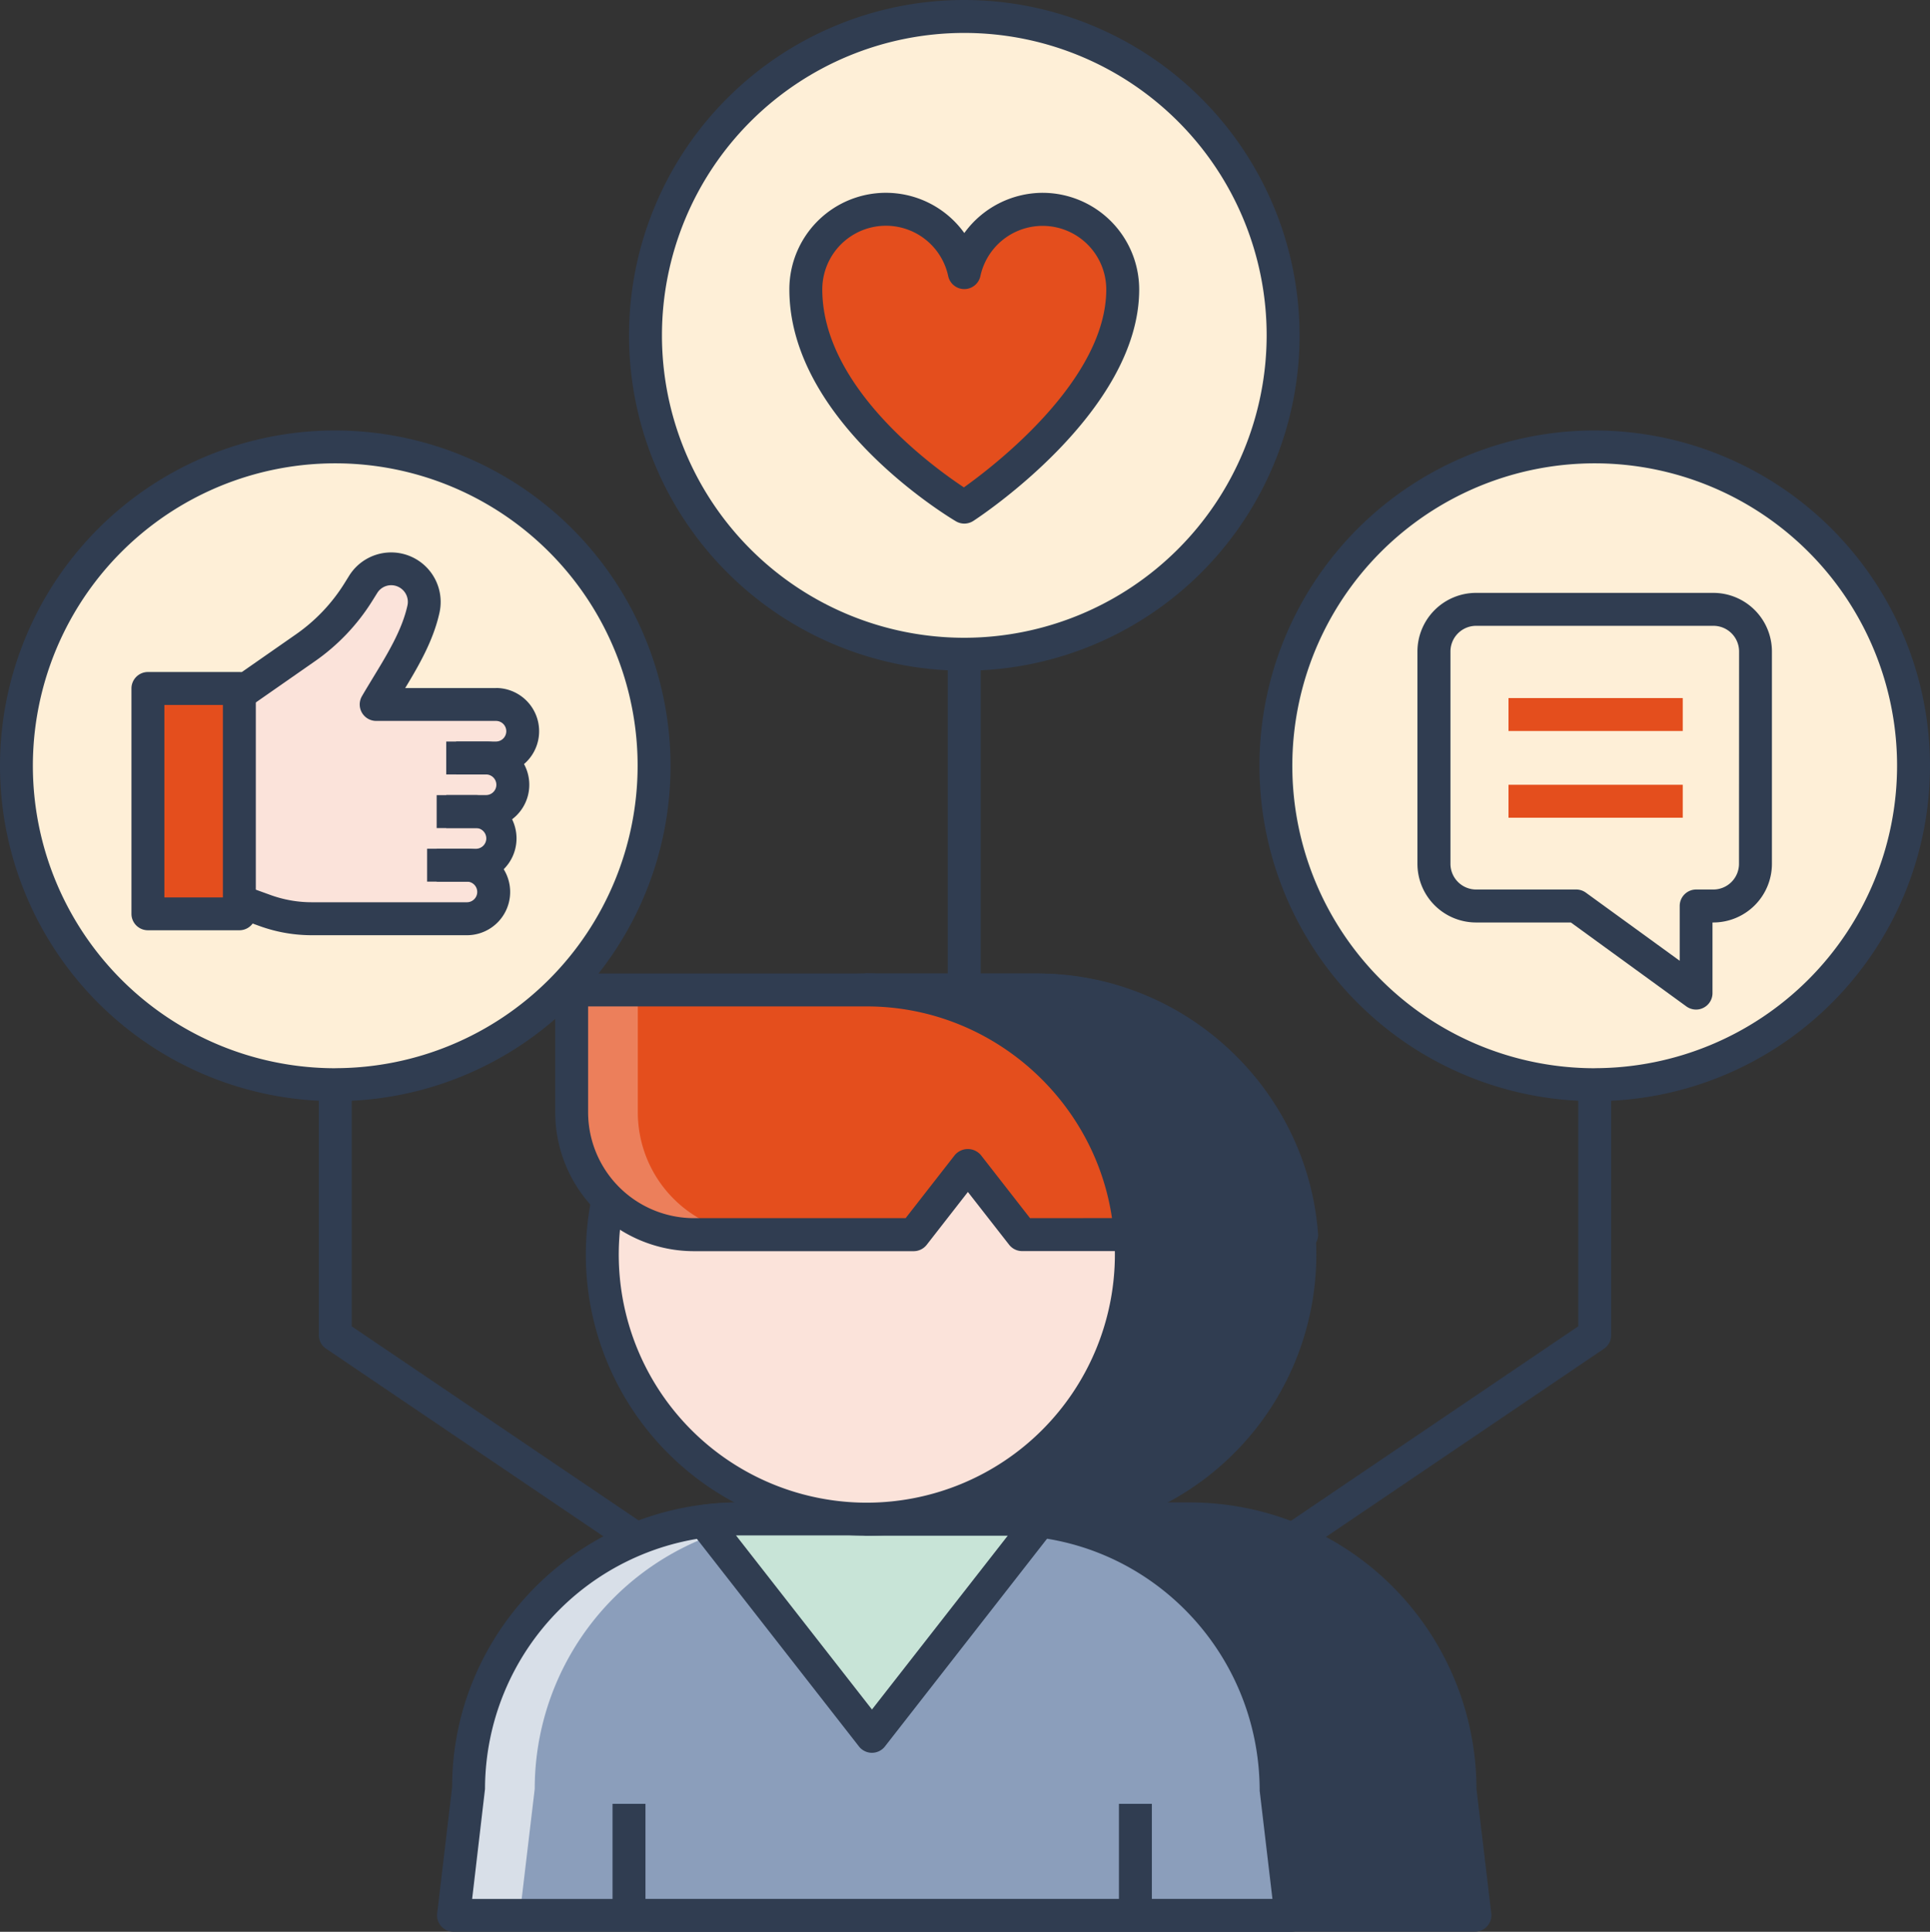 <svg id="Layer_1" data-name="Layer 1" xmlns="http://www.w3.org/2000/svg" viewBox="0 0 667 667.47"><rect x="0" y="0" width="667" height="667.47" fill="#333333" stroke="none"/><defs><style>.cls-1{fill:#feefd7;}.cls-2{fill:#303d51;}.cls-3{fill:#fbe3da;}.cls-4{fill:#e44e1d;}.cls-5{fill:#8b9ebb;}.cls-6{fill:#d8dfe8;}.cls-7{fill:#c8e4d7;}.cls-8{fill:#ec7f5b;}</style></defs><path class="cls-1" d="M117.37,155.66a110.19,110.19,0,1,0,110.18,110.2A110.2,110.2,0,0,0,117.37,155.66Z" transform="translate(-1.5 -1.27)"/><path class="cls-2" d="M117.37,150A115.87,115.87,0,1,0,233.24,265.86,116,116,0,0,0,117.37,150Zm0,220.36A104.5,104.5,0,1,1,221.86,265.86,104.6,104.6,0,0,1,117.37,370.34Z" transform="translate(-1.5 -1.27)"/><path class="cls-3" d="M182.12,253.42c-.26-5-4.75-8.75-9.77-8.75H131.48c5.92-10.22,13.43-20.7,16.2-32.23,1.13-4.82-.53-10.05-4.68-12.76a11.42,11.42,0,0,0-16,3.48l-1.67,2.67A66.38,66.38,0,0,1,107,225.1L84.22,241v71.65l8.25,3A51.33,51.33,0,0,0,110,318.7h52.38c5,0,9.5-3.76,9.76-8.76a9.24,9.24,0,0,0-9.23-9.74h2.79c5,0,9.48-3.75,9.75-8.77a9.24,9.24,0,0,0-9.24-9.76H169c5,0,9.5-3.74,9.76-8.75a9.25,9.25,0,0,0-9.24-9.75h3.4A9.27,9.27,0,0,0,182.12,253.42Z" transform="translate(-1.5 -1.27)"/><path class="cls-2" d="M172.88,239H141.54c4.93-8.15,9.78-16.62,11.86-26.11a17.11,17.11,0,0,0-31.22-12.72l-1.66,2.67a60.34,60.34,0,0,1-16.75,17.61L81,236.32l6.51,9.33,22.8-15.89a71.57,71.57,0,0,0,19.88-20.92l1.67-2.67a5.68,5.68,0,0,1,7.1-2.23,5.75,5.75,0,0,1,3.36,6.5c-1.86,8.5-6.93,16.8-11.82,24.84-1.33,2.2-2.65,4.36-3.91,6.53a5.69,5.69,0,0,0,4.92,8.55h41.4a3.56,3.56,0,0,1,0,7.12H159.12v11.38h13.76a14.94,14.94,0,0,0,0-29.88Z" transform="translate(-1.5 -1.27)"/><path class="cls-2" d="M169.48,257.48H155.72v11.38h13.76a3.56,3.56,0,1,1,0,7.12H155.72v11.38h13.76a14.94,14.94,0,1,0,0-29.88Z" transform="translate(-1.5 -1.27)"/><path class="cls-2" d="M166.17,276H152.41v11.38h13.76a3.58,3.58,0,0,1,0,7.15H152.41v11.38h13.76a15,15,0,0,0,0-29.91Z" transform="translate(-1.5 -1.27)"/><path class="cls-2" d="M162.87,294.51H149.11v11.38h13.76a3.56,3.56,0,0,1,0,7.12H109.29A41.9,41.9,0,0,1,95,310.51l-8.86-3.21L82.29,318l8.86,3.21a53,53,0,0,0,18.14,3.19h53.58a14.94,14.94,0,1,0,0-29.88Z" transform="translate(-1.5 -1.27)"/><rect class="cls-4" x="51.12" y="237.89" width="31.6" height="77.89"/><path class="cls-2" d="M84.22,233.46H52.62a5.69,5.69,0,0,0-5.69,5.69V317a5.68,5.68,0,0,0,5.69,5.69h31.6A5.68,5.68,0,0,0,89.91,317V239.15A5.69,5.69,0,0,0,84.22,233.46Zm-5.69,77.89H58.31V244.84H78.53Z" transform="translate(-1.5 -1.27)"/><path class="cls-1" d="M552.63,155.66a110.19,110.19,0,1,0,110.18,110.2A110.2,110.2,0,0,0,552.63,155.66Z" transform="translate(-1.5 -1.27)"/><path class="cls-2" d="M552.63,150A115.87,115.87,0,1,0,668.5,265.86,116,116,0,0,0,552.63,150Zm0,220.36A104.5,104.5,0,1,1,657.12,265.86,104.6,104.6,0,0,1,552.63,370.34Z" transform="translate(-1.5 -1.27)"/><path class="cls-1" d="M593.62,211.81h-82a14.57,14.57,0,0,0-14.57,14.56v73.36a14.58,14.58,0,0,0,14.57,14.57h34.59l41.4,30.1V314.3h6a14.56,14.56,0,0,0,14.56-14.57V226.37A14.56,14.56,0,0,0,593.62,211.81Z" transform="translate(-1.5 -1.27)"/><rect class="cls-4" x="521.33" y="241.19" width="60.22" height="11.38"/><rect class="cls-4" x="521.33" y="271.15" width="60.22" height="11.38"/><path class="cls-2" d="M593.62,206.12h-82a20.28,20.28,0,0,0-20.26,20.25v73.36A20.28,20.28,0,0,0,511.65,320h32.74l39.91,29a5.7,5.7,0,0,0,3.34,1.09,5.6,5.6,0,0,0,2.58-.62,5.67,5.67,0,0,0,3.11-5.07V320h.29a20.28,20.28,0,0,0,20.25-20.26V226.37A20.27,20.27,0,0,0,593.62,206.12Zm8.87,93.61a8.88,8.88,0,0,1-8.87,8.88h-6A5.68,5.68,0,0,0,582,314.3v18.93L549.58,309.7a5.63,5.63,0,0,0-3.34-1.09H511.65a8.89,8.89,0,0,1-8.88-8.88V226.37a8.88,8.88,0,0,1,8.88-8.87h82a8.87,8.87,0,0,1,8.87,8.87Z" transform="translate(-1.5 -1.27)"/><path class="cls-1" d="M334.74,7a110.18,110.18,0,1,0,110.2,110.19A110.19,110.19,0,0,0,334.74,7Z" transform="translate(-1.5 -1.27)"/><path class="cls-2" d="M334.74,1.27A115.87,115.87,0,1,0,450.63,117.15,116,116,0,0,0,334.74,1.27Zm0,220.36A104.49,104.49,0,1,1,439.25,117.15,104.61,104.61,0,0,1,334.74,221.63Z" transform="translate(-1.5 -1.27)"/><path class="cls-4" d="M361.81,73.58a27.67,27.67,0,0,0-27.05,21.88,27.69,27.69,0,0,0-54.77,5.8c0,42.94,54.77,75.23,54.77,75.23s54.75-35.52,54.75-75.23A27.69,27.69,0,0,0,361.81,73.58Z" transform="translate(-1.5 -1.27)"/><path class="cls-2" d="M361.81,67.89a33.52,33.52,0,0,0-27.05,13.9,33.36,33.36,0,0,0-60.46,19.47c0,45.66,55.21,78.74,57.57,80.13a5.74,5.74,0,0,0,2.89.79,5.82,5.82,0,0,0,3.1-.91c2.33-1.52,57.34-37.7,57.34-80A33.42,33.42,0,0,0,361.81,67.89ZM334.62,169.67c-11.1-7.35-48.94-34.84-48.94-68.41a22,22,0,0,1,43.51-4.61,5.69,5.69,0,0,0,11.13,0,22,22,0,0,1,43.5,4.61C383.82,132.31,345.69,161.78,334.62,169.67Z" transform="translate(-1.5 -1.27)"/><path class="cls-2" d="M123.06,459.55V376H111.68v86.54a5.66,5.66,0,0,0,2.5,4.71l103.29,69.89,6.38-9.42Z" transform="translate(-1.5 -1.27)"/><path class="cls-2" d="M546.94,376v83.52L445.34,528.3l6.38,9.43,104.1-70.45a5.66,5.66,0,0,0,2.5-4.71V376Z" transform="translate(-1.5 -1.27)"/><rect class="cls-2" x="327.55" y="226.05" width="11.38" height="116.02"/><path class="cls-2" d="M506.07,619.37a93.32,93.32,0,0,0-93.33-93.3H320.32A93.31,93.31,0,0,0,227,619.37V663H511.23Z" transform="translate(-1.5 -1.27)"/><path class="cls-2" d="M516.88,662.38l-5.12-43a99.12,99.12,0,0,0-99-99H320.32a99.11,99.11,0,0,0-99,99V663a5.68,5.68,0,0,0,5.69,5.69H511.23a5.72,5.72,0,0,0,4.26-1.91A5.63,5.63,0,0,0,516.88,662.38Zm-284.18-5v-38a87.71,87.71,0,0,1,87.62-87.61h92.42c48.32,0,87.64,39.3,87.68,88.28l4.41,37.31Z" transform="translate(-1.5 -1.27)"/><path class="cls-5" d="M442.48,619.37a93.31,93.31,0,0,0-93.31-93.3H256.76a93.31,93.31,0,0,0-93.33,93.3L158.27,663H447.65Z" transform="translate(-1.5 -1.27)"/><path class="cls-6" d="M256.76,526.07a93.31,93.31,0,0,0-93.33,93.3L158.27,663h22.85l5.18-43.67a93.29,93.29,0,0,1,93.31-93.3Z" transform="translate(-1.5 -1.27)"/><path class="cls-2" d="M453.29,662.38l-5.12-43a99.11,99.11,0,0,0-99-99H256.76c-54.6,0-99,44.41-99,98.32l-5.17,43.68a5.63,5.63,0,0,0,1.39,4.44,5.72,5.72,0,0,0,4.26,1.91H447.65a5.69,5.69,0,0,0,4.25-1.91A5.63,5.63,0,0,0,453.29,662.38Zm-288.62-5,4.45-38a87.73,87.73,0,0,1,87.64-87.61h92.41c48.32,0,87.62,39.3,87.67,88.28l4.41,37.31Z" transform="translate(-1.5 -1.27)"/><path class="cls-7" d="M349.17,526.07H256.76a90.45,90.45,0,0,0-11.94.84l58,74.27,58-74.31A90.42,90.42,0,0,0,349.17,526.07Z" transform="translate(-1.5 -1.27)"/><path class="cls-2" d="M366.15,524.71a5.74,5.74,0,0,0-4.54-3.49,97.36,97.36,0,0,0-12.44-.84H256.76a95.73,95.73,0,0,0-12.69.89,5.68,5.68,0,0,0-3.73,9.14l58,74.27a5.69,5.69,0,0,0,9,0l58-74.31A5.69,5.69,0,0,0,366.15,524.71Zm-63.3,67.22-47-60.16h94Z" transform="translate(-1.5 -1.27)"/><path class="cls-2" d="M360.29,343.33H301.08V526.16h59.21a91.42,91.42,0,0,0,0-182.83Z" transform="translate(-1.5 -1.27)"/><path class="cls-2" d="M360.29,343.33H301.08v84.52H451.36A91.38,91.38,0,0,0,360.29,343.33Z" transform="translate(-1.5 -1.27)"/><path class="cls-2" d="M457,427.42c-3.79-50.34-46.29-89.78-96.75-89.78H301.08a5.69,5.69,0,0,0-5.69,5.69v84.52a5.69,5.69,0,0,0,5.69,5.69H451.36a5.72,5.72,0,0,0,5.68-6.12Zm-150.27-5.26V349h53.52c42.47,0,78.56,31.66,84.71,73.14Z" transform="translate(-1.5 -1.27)"/><path class="cls-2" d="M360.29,337.64H301.08a5.69,5.69,0,0,0-5.69,5.69V526.16a5.69,5.69,0,0,0,5.69,5.69h59.21a97.11,97.11,0,0,0,0-194.21Zm0,182.83H306.77V349h53.52a85.73,85.73,0,0,1,0,171.45Z" transform="translate(-1.5 -1.27)"/><rect class="cls-2" x="211.69" y="623.25" width="11.38" height="38.22"/><rect class="cls-2" x="386.7" y="623.25" width="11.38" height="38.22"/><path class="cls-3" d="M301.08,343.33a91.42,91.42,0,1,0,91.41,91.44A91.42,91.42,0,0,0,301.08,343.33Z" transform="translate(-1.5 -1.27)"/><path class="cls-2" d="M301.08,337.64a97.11,97.11,0,1,0,97.1,97.13A97.23,97.23,0,0,0,301.08,337.64Zm0,182.83a85.73,85.73,0,1,1,85.72-85.7A85.81,85.81,0,0,1,301.08,520.47Z" transform="translate(-1.5 -1.27)"/><path class="cls-4" d="M301.08,343.33h-102v42.24a42.26,42.26,0,0,0,42.25,42.28h75.94l18.72-24,18.73,24h37.45A91.33,91.33,0,0,0,301.08,343.33Z" transform="translate(-1.5 -1.27)"/><path class="cls-8" d="M221.93,385.57V343.33H199.06v42.24a42.26,42.26,0,0,0,42.25,42.28h22.87A42.26,42.26,0,0,1,221.93,385.57Z" transform="translate(-1.5 -1.27)"/><path class="cls-2" d="M397.83,427.42c-3.77-50.34-46.26-89.78-96.75-89.78h-102a5.69,5.69,0,0,0-5.69,5.69v42.24a48,48,0,0,0,47.94,48h75.94a5.73,5.73,0,0,0,4.49-2.19L336,413.11l14.25,18.24a5.72,5.72,0,0,0,4.48,2.19h37.45a5.72,5.72,0,0,0,5.68-6.12Zm-40.35-5.26-17-21.8a5.91,5.91,0,0,0-9,0l-17,21.8H241.31a36.62,36.62,0,0,1-36.56-36.59V349h96.33c42.5,0,78.58,31.66,84.72,73.14Z" transform="translate(-1.5 -1.27)"/></svg>